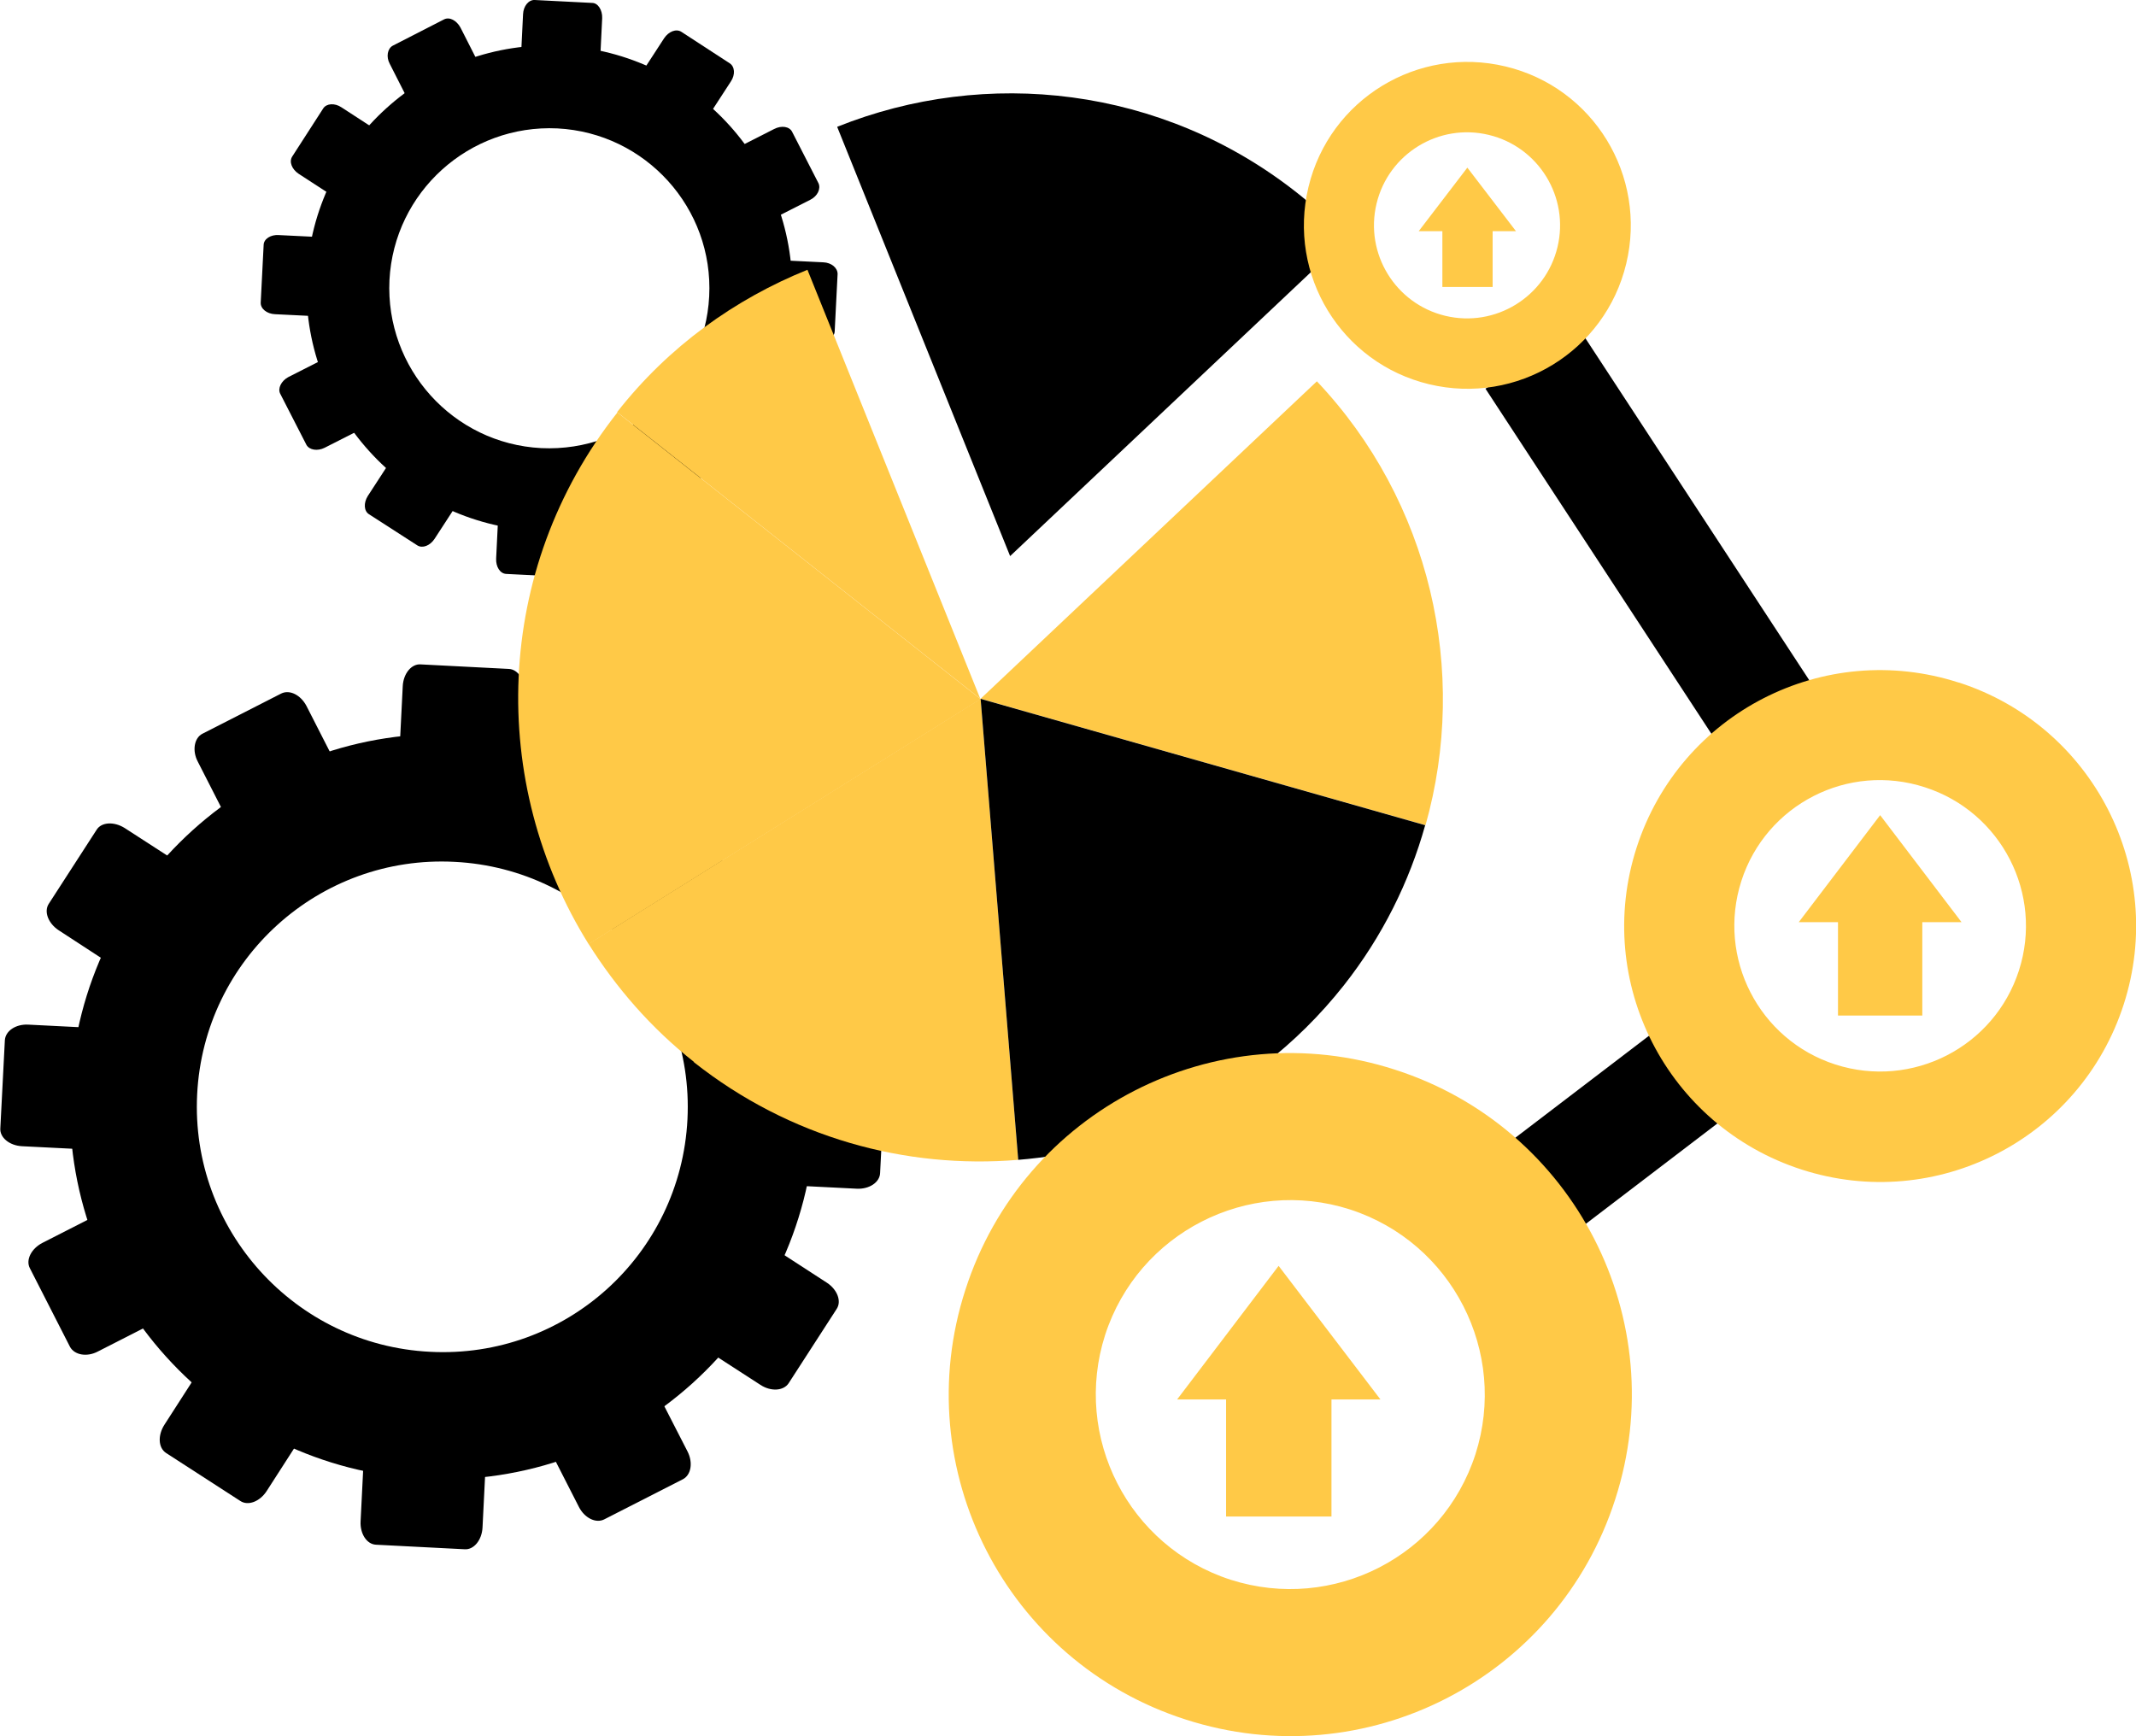 <?xml version="1.0" encoding="UTF-8"?> <svg xmlns="http://www.w3.org/2000/svg" id="_Слой_2" data-name="Слой 2" viewBox="0 0 65.87 53.54"><defs><style> .cls-1 { fill: #ffc947; } </style></defs><g id="Layer_1" data-name="Layer 1"><g><g><path d="m16.07,23.54c-.02.39-.26.69-.55.67l-2.73-.14c-.29-.02-.5-.34-.48-.72l.11-2.19c.02-.39.27-.69.55-.67l2.72.14c.28.01.5.34.48.72l-.11,2.19Z"></path><path d="m14.98,44.91c.02-.39-.2-.71-.48-.72l-2.72-.14c-.28-.02-.53.29-.55.67l-.11,2.2c-.02.38.19.71.48.72l2.73.14c.28.02.53-.28.55-.67l.11-2.2Z"></path><path d="m10.45,23.75c.17.34.11.72-.14.85l-2.43,1.24c-.25.13-.6-.04-.78-.39l-1-1.96c-.18-.34-.11-.73.14-.86l2.43-1.24c.26-.13.6.04.78.38l1,1.96Z"></path><path d="m20.2,42.8c-.18-.35-.52-.52-.78-.39l-2.43,1.24c-.26.13-.32.52-.14.86l1,1.96c.17.34.52.52.78.39l2.43-1.24c.25-.13.32-.51.14-.86l-1-1.95Z"></path><path d="m5.69,26.74c.33.21.46.57.31.81l-1.48,2.29c-.16.24-.54.26-.87.05l-1.84-1.2c-.32-.21-.46-.57-.31-.81l1.48-2.29c.15-.24.54-.26.87-.05l1.84,1.19Z"></path><path d="m23.65,38.37c-.32-.21-.71-.18-.86.05l-1.48,2.29c-.16.24-.02.6.3.81l1.84,1.19c.32.21.71.19.87-.05l1.48-2.29c.16-.24.02-.6-.3-.81l-1.85-1.2Z"></path><path d="m3.06,31.71c.39.02.69.27.68.55l-.14,2.72c-.01.28-.34.5-.72.48l-2.2-.11c-.39-.02-.69-.27-.67-.55l.14-2.72c.02-.29.34-.5.72-.48l2.19.11Z"></path><path d="m24.43,32.8c-.39-.02-.71.19-.73.48l-.14,2.72c-.01.29.29.53.67.55l2.19.11c.39.02.71-.2.72-.48l.14-2.72c.02-.29-.29-.53-.67-.55l-2.19-.11Z"></path><path d="m3.27,37.33c.34-.18.72-.11.86.14l1.24,2.43c.13.25-.04.6-.39.78l-1.96,1c-.34.18-.72.11-.86-.14l-1.24-2.43c-.13-.25.04-.6.39-.78l1.96-1Z"></path><path d="m22.32,27.59c-.34.18-.52.52-.39.78l1.24,2.43c.13.25.51.32.86.14l1.96-1c.34-.18.52-.52.39-.78l-1.24-2.43c-.13-.25-.51-.32-.86-.14l-1.96,1Z"></path><path d="m6.26,42.1c.21-.33.57-.46.81-.31l2.29,1.48c.24.16.27.55.05.87l-1.19,1.85c-.21.32-.57.46-.81.3l-2.29-1.48c-.24-.16-.26-.54-.05-.87l1.19-1.85Z"></path><path d="m17.89,24.13c-.21.32-.19.71.06.87l2.29,1.48c.24.16.6.02.81-.3l1.19-1.85c.21-.33.18-.71-.05-.87l-2.29-1.48c-.24-.15-.6-.02-.82.3l-1.19,1.85Z"></path><path d="m14.23,22.65c-6.34-.32-11.74,4.56-12.06,10.9-.32,6.34,4.55,11.74,10.9,12.06,6.34.32,11.74-4.56,12.06-10.9.32-6.34-4.55-11.74-10.9-12.06Zm-.97,19.04c-4.17-.21-7.39-3.77-7.18-7.94.21-4.18,3.77-7.39,7.94-7.17,4.17.21,7.39,3.77,7.18,7.94-.21,4.18-3.76,7.39-7.94,7.17Z"></path></g><g><path d="m18.51,1.99c-.01.25-.17.45-.36.44l-1.78-.09c-.19-.01-.33-.22-.31-.47l.07-1.43c.01-.25.17-.45.36-.44l1.77.09c.18,0,.32.22.31.47l-.07,1.43Z"></path><path d="m17.81,15.92c.01-.25-.13-.46-.31-.47l-1.77-.09c-.19-.01-.35.19-.36.44l-.07,1.43c-.01.25.12.46.31.47l1.78.09c.18.01.35-.19.36-.44l.07-1.43Z"></path><path d="m14.85,2.13c.11.22.08.47-.09.56l-1.58.81c-.16.08-.39-.03-.51-.25l-.65-1.28c-.12-.22-.07-.47.09-.56l1.58-.81c.17-.09.39.03.51.25l.65,1.28Z"></path><path d="m21.2,14.55c-.11-.23-.34-.34-.51-.26l-1.58.81c-.17.08-.21.34-.09.56l.65,1.28c.12.22.34.34.51.25l1.58-.81c.16-.09.21-.33.09-.56l-.65-1.27Z"></path><path d="m11.75,4.08c.21.14.3.37.2.53l-.97,1.49c-.1.16-.35.17-.57.04l-1.2-.78c-.21-.14-.3-.37-.2-.53l.96-1.49c.1-.15.35-.17.56-.03l1.2.78Z"></path><path d="m23.46,11.65c-.21-.14-.47-.12-.56.04l-.97,1.49c-.1.16-.01.39.2.53l1.2.78c.21.14.46.12.57-.04l.96-1.49c.1-.15.01-.39-.2-.53l-1.2-.78Z"></path><path d="m10.03,7.32c.25.01.45.17.44.36l-.09,1.77c0,.19-.22.33-.47.31l-1.43-.07c-.25-.01-.45-.17-.44-.36l.09-1.77c0-.19.22-.33.47-.31l1.43.07Z"></path><path d="m23.96,8.03c-.25-.01-.46.13-.47.31l-.09,1.77c-.01.19.19.35.44.36l1.43.07c.25.01.46-.13.47-.32l.09-1.77c0-.19-.19-.35-.44-.36l-1.43-.07Z"></path><path d="m10.17,10.98c.22-.11.47-.08.56.09l.81,1.58c.08.17-.03.39-.25.51l-1.28.65c-.22.11-.47.07-.56-.09l-.81-1.58c-.08-.16.03-.39.25-.51l1.28-.65Z"></path><path d="m22.59,4.63c-.22.12-.34.34-.25.51l.81,1.58c.08.17.33.21.56.09l1.28-.65c.22-.11.33-.34.25-.51l-.81-1.58c-.08-.17-.33-.21-.56-.09l-1.28.65Z"></path><path d="m12.12,14.08c.14-.21.37-.3.53-.2l1.49.97c.16.1.17.36.04.57l-.78,1.2c-.14.21-.37.3-.53.2l-1.49-.96c-.16-.1-.17-.35-.04-.56l.78-1.2Z"></path><path d="m19.7,2.37c-.14.21-.12.46.04.57l1.49.97c.15.1.39.01.53-.2l.78-1.2c.14-.21.12-.46-.04-.56l-1.49-.97c-.16-.1-.39-.01-.53.2l-.78,1.2Z"></path><path d="m17.32,1.41c-4.13-.21-7.65,2.97-7.86,7.1-.21,4.13,2.97,7.65,7.1,7.86,4.13.21,7.65-2.97,7.86-7.1.21-4.13-2.97-7.65-7.1-7.86Zm-.63,12.41c-2.72-.14-4.81-2.46-4.68-5.18.14-2.72,2.46-4.81,5.18-4.68,2.72.14,4.82,2.46,4.68,5.18-.14,2.72-2.45,4.81-5.18,4.68Z"></path></g><g><path class="cls-1" d="m18.15,29.12l12.09-7.56-11.2-8.84c-3.84,4.86-3.99,11.44-.88,16.41Z"></path><path d="m25.82,3.92l5.33,13.23,10.37-9.79c-.47-.5-.97-.98-1.53-1.42-4.16-3.28-9.58-3.87-14.17-2.03Z"></path><path class="cls-1" d="m21.4,32.76c2.95,2.33,6.53,3.3,10,3.01l-1.16-14.22-12.09,7.56c.85,1.35,1.92,2.59,3.25,3.64Z"></path><path class="cls-1" d="m19.03,12.71l11.2,8.84-5.33-13.23c-2.23.9-4.28,2.36-5.87,4.39Z"></path><path class="cls-1" d="m30.24,21.55l13.72,3.9c1.34-4.75.15-9.99-3.35-13.69l-10.37,9.79Z"></path><path d="m30.24,21.55l1.16,14.22c1.62-.13,3.22-.54,4.71-1.22,2.02-.91,3.86-2.3,5.33-4.16,1.19-1.51,2.02-3.19,2.51-4.94l-13.72-3.9Z"></path></g><g><rect class="cls-1" x="37.81" y="42.87" width="3.25" height="3.9"></rect><polygon class="cls-1" points="42.57 43.16 36.3 43.16 39.43 39.04 39.43 39.04 42.57 43.16"></polygon></g><g><rect class="cls-1" x="56.68" y="28.2" width="2.6" height="3.12"></rect><polygon class="cls-1" points="60.49 28.44 55.47 28.44 57.98 25.14 57.98 25.14 60.49 28.44"></polygon></g><g><rect class="cls-1" x="44.48" y="6.99" width="1.55" height="1.86"></rect><polygon class="cls-1" points="46.75 7.13 43.75 7.13 45.25 5.17 45.25 5.17 46.75 7.13"></polygon></g><rect x="45.14" y="33.24" width="9.17" height="3.43" transform="translate(-11.01 37.34) rotate(-37.35)"></rect><rect x="49.34" y="9.91" width="3.43" height="13.91" transform="translate(-.9 30.72) rotate(-33.21)"></rect><path class="cls-1" d="m43.02,32.99c-5.53-1.79-11.47,1.25-13.25,6.79-1.79,5.53,1.25,11.47,6.79,13.25,5.54,1.79,11.47-1.25,13.25-6.79,1.79-5.53-1.25-11.47-6.79-13.25Zm-5.07,15.73c-3.15-1.02-4.88-4.4-3.87-7.55,1.02-3.15,4.4-4.88,7.55-3.87,3.15,1.02,4.88,4.4,3.87,7.55-1.02,3.15-4.39,4.88-7.55,3.87Z"></path><path class="cls-1" d="m60.4,21.05c-4.15-1.34-8.59.94-9.93,5.09-1.34,4.15.94,8.59,5.09,9.93,4.15,1.34,8.59-.94,9.93-5.09,1.34-4.15-.94-8.59-5.08-9.93Zm-3.8,11.78c-2.36-.76-3.66-3.29-2.9-5.66.76-2.36,3.29-3.66,5.66-2.89,2.36.76,3.66,3.29,2.9,5.65-.76,2.36-3.29,3.66-5.66,2.9Z"></path><path class="cls-1" d="m46.43,2.05c-2.71-.65-5.43,1.01-6.08,3.72-.65,2.71,1.01,5.43,3.72,6.08,2.71.65,5.43-1.01,6.08-3.72.65-2.71-1.01-5.43-3.72-6.08Zm-1.86,7.69c-1.54-.37-2.49-1.92-2.12-3.46.37-1.54,1.92-2.49,3.46-2.12,1.54.37,2.49,1.92,2.12,3.46-.37,1.54-1.92,2.49-3.46,2.12Z"></path></g></g></svg> 